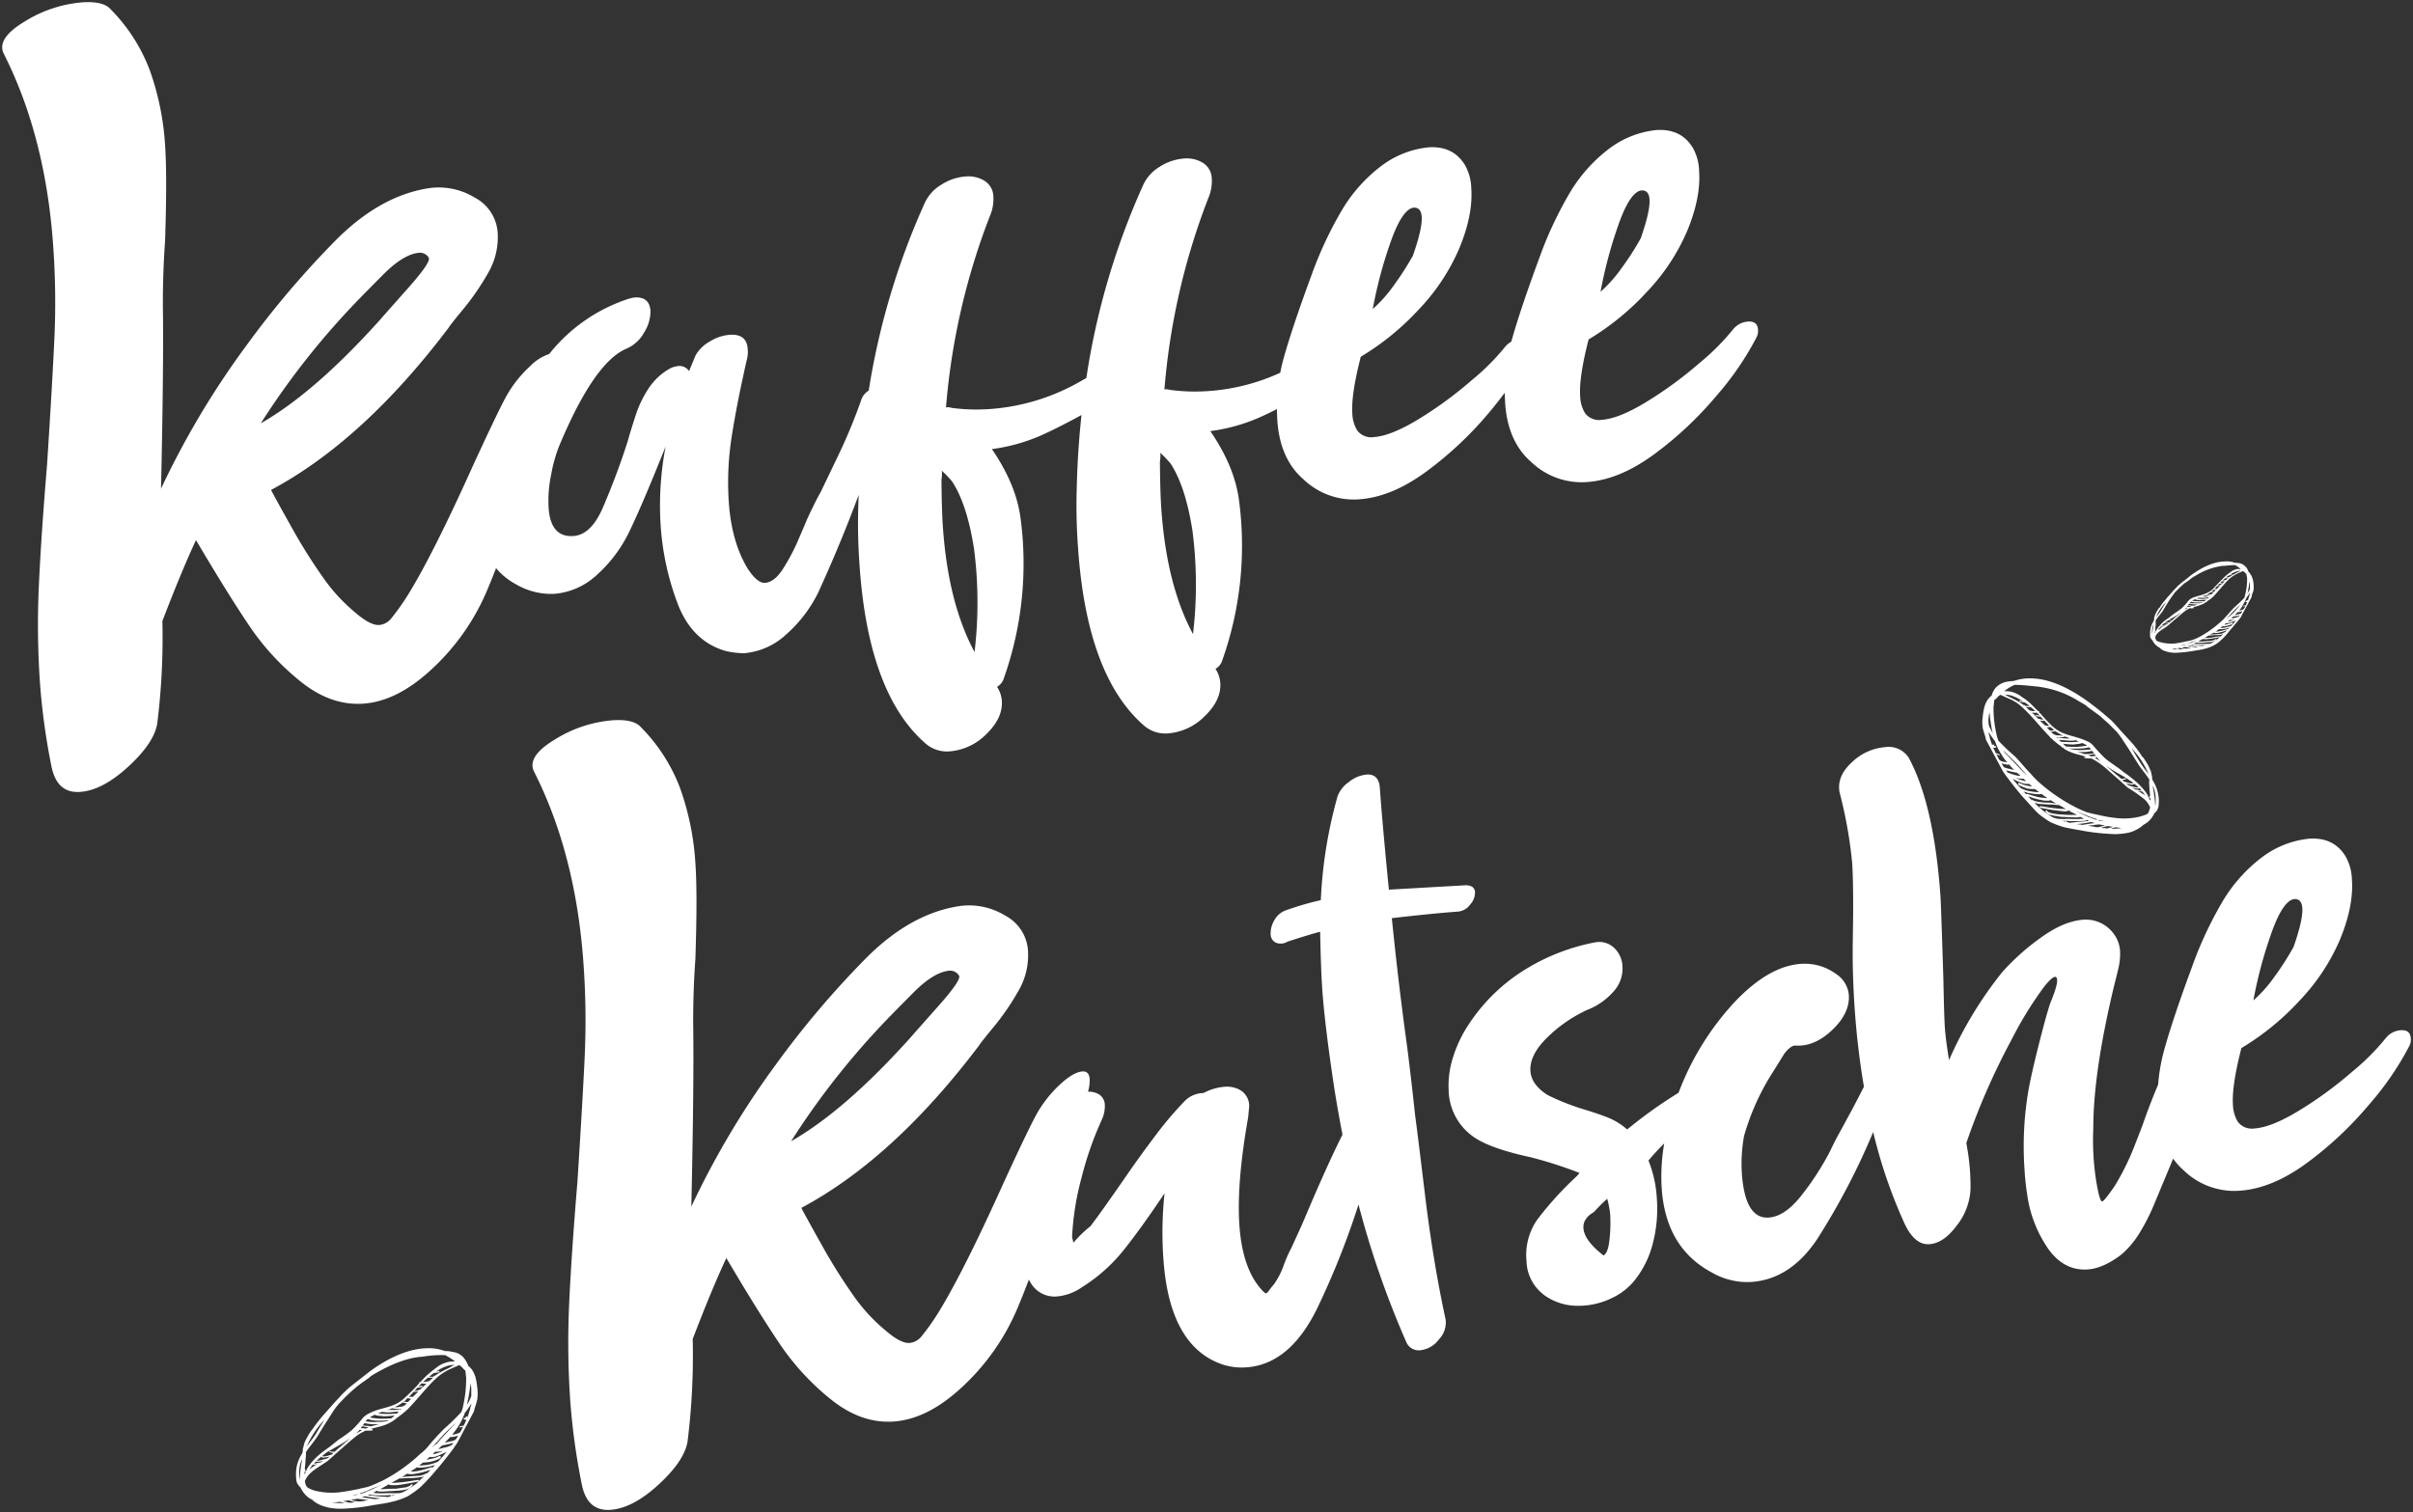 <svg xmlns="http://www.w3.org/2000/svg" width="561.01" height="351.657" viewBox="0 0 561.01 351.657"><rect x="0" y="0" width="561.01" height="351.657" fill="#333333" stroke="none"/><path id="Vereinigungsmenge_1" data-name="Vereinigungsmenge 1" d="M134.723,344.576a155.789,155.789,0,0,1-2.641-19.137,197.555,197.555,0,0,1-.271-22.573q.508-11.392,1.923-28.468,1.252-19.414,1.714-29.632a184.382,184.382,0,0,0-.3-21.129Q133.367,198.166,123.679,179q-1.811-3.53,4.823-7.52a29.872,29.872,0,0,1,13.383-4.464q4.93-.341,6.636,1.627a40.369,40.369,0,0,1,9.072,14.118,63.058,63.058,0,0,1,3.579,17.637q.493,7.02-.011,22.2-.533,7.351-.506,15.185.2,14.085-.435,42.332a197.54,197.54,0,0,1,19.609-32.973,213.954,213.954,0,0,1,21.328-25.124q10.37-10.256,21.741-11.841a16.078,16.078,0,0,1,10.33,2.281,9.91,9.91,0,0,1,5.262,8.119,16.459,16.459,0,0,1-2.333,9.564,57.67,57.67,0,0,1-5.561,8.094q-2.89,3.477-3.6,4.567-19.825,26.2-41.2,37.616.9,1.762,4.633,8.42a129.392,129.392,0,0,0,7.337,11.76,40.824,40.824,0,0,0,7.489,8.228q3.606,3.143,5.689,3a4,4,0,0,0,2.764-1.5,54.052,54.052,0,0,0,3.563-4.948q5.872-9.3,15.588-30.866,6.334-13.763,7.975-16.491a28.174,28.174,0,0,1,5.165-6.365q3.062-2.823,5.141-2.968c1.035-.072,1.6.5,1.683,1.708a9.034,9.034,0,0,1-.374,3,4.551,4.551,0,0,1,2.627.671,2.961,2.961,0,0,1,1.279,2.358,7.5,7.5,0,0,1-.652,3.384,77.5,77.5,0,0,0-4.725,13.449A64.9,64.9,0,0,0,248.74,287.2l.316,1.311a30.2,30.2,0,0,1,2.273-2.385c.7-.636,1.255-1.12,1.676-1.449q2.04-2.591,8.5-11.942,3.227-4.667,6.787-9.367a79.7,79.7,0,0,1,6.883-8.041,6.22,6.22,0,0,1,4.107-1.624,12.805,12.805,0,0,1,4.782-1.445,6.3,6.3,0,0,1,4.064.939,4.376,4.376,0,0,1,1.8,3.544l-.258,2.685q-2.711,15.31-2.027,25.052.636,9.071,4.308,13.928c.977,1.267,1.608,1.89,1.9,1.871.147-.011.389-.248.729-.719s.71-.94,1.124-1.415a18.157,18.157,0,0,0,2.247-4.383,30.365,30.365,0,0,1,1.822-4.127l2.505-5.514q5.684-13.514,9.334-20.739c-.935-4.8-1.776-9.677-2.479-14.685q-1.718-11.889-2.231-19.192-.306-4.421-.486-13.309c-1.6.418-4.138,1.179-7.612,2.314a3,3,0,0,1-2.764.194,2.246,2.246,0,0,1-1.134-1.925,5.868,5.868,0,0,1,.88-3.284,4.853,4.853,0,0,1,2.729-2.306,69.558,69.558,0,0,1,8.056-2.343,106.057,106.057,0,0,1,3.873-24.065,6.911,6.911,0,0,1,2.646-3.409,7.78,7.78,0,0,1,4.1-1.731c1.914-.136,2.953.908,3.108,3.118q.538,7.751,2.1,23.648l17.474-1c1.621-.116,2.475.427,2.556,1.6a4.207,4.207,0,0,1-1.13,2.861,3.9,3.9,0,0,1-2.776,1.638q-5.3.37-15.44,1.526,1.446,14.36,3.273,27.794.89,6.389,2.169,18.3.415,2.863,2.277,18.294t4.8,29.024A5.66,5.66,0,0,1,334.03,311a6.211,6.211,0,0,1-4.376,2.532,3.139,3.139,0,0,1-3.247-2,214.315,214.315,0,0,1-11.073-31.9,185.625,185.625,0,0,1-9.771,24.488Q299.228,316.8,289.283,317.5a14.678,14.678,0,0,1-5.145-.533q-12.722-3.987-14.155-24.58a85.5,85.5,0,0,1,.259-15.364q-5.634,8.4-9.619,13.349a38.584,38.584,0,0,1-9.515,8.45,12.01,12.01,0,0,1-5.845,2.188,6.408,6.408,0,0,1-5.247-1.966,7.28,7.28,0,0,1-1.313-1.962c-.77,2.032-1.534,3.97-2.292,5.776a52.968,52.968,0,0,1-14,19.915q-7.617,6.8-15.141,7.327T192.7,324.975a58.482,58.482,0,0,1-12.14-13.247q-5.1-7.6-12.2-19.649-3.406,7.292-7.818,18.829a161.645,161.645,0,0,1-1.2,23.849q-.736,4.494-6.736,10.006t-11.2,5.874q-.3.021-.6.021Q135.885,350.657,134.723,344.576Zm85.572-119.327q-3.644.253-8.508,5.164-4.881,4.915-5.118,5.189a181.568,181.568,0,0,0-23.255,29.312q12.543-7.151,27.789-24.142.963-1.111,6.407-7.241t4.853-7.126a2.39,2.39,0,0,0-2-1.161Q220.379,225.243,220.295,225.249ZM76.168,350.174a10.648,10.648,0,0,1-2.588-.833,6.087,6.087,0,0,1-1.57-1.11.342.342,0,0,0-.278-.091,6.034,6.034,0,0,1-2.125-2.221c-.091-.091-.185-.185-.185-.277a.092.092,0,0,0,.094-.093,1.571,1.571,0,0,1-.556-.555,2.1,2.1,0,0,1-.554-1.11,11.184,11.184,0,0,1-.093-1.758,8.343,8.343,0,0,1,1.109-4.07c.094-.185.278-.464.369-.648l.094-.464a2.056,2.056,0,0,1,.091-.739c.093-.371.184-.74.278-1.11a8.278,8.278,0,0,1,.647-1.3,11.288,11.288,0,0,1,1.109-1.758.09.09,0,0,1,.091-.093c.741-1.111,1.572-2.129,2.4-3.146,1.016-1.11,2.032-2.313,3.048-3.423.741-.74,1.388-1.572,2.126-2.22a18.71,18.71,0,0,1,2.032-1.759c1.017-.832,2.033-1.571,3.05-2.4,3.789-2.96,8.872-5.736,13.677-5.921a10.755,10.755,0,0,1,4.526.648,5.14,5.14,0,0,1,1.664.184,3.91,3.91,0,0,1,2.772,1.481,7.217,7.217,0,0,1,1.016,1.85.328.328,0,0,0,.185.093c1.386,1.294,1.663,3.146,1.847,4.811a9.83,9.83,0,0,1,0,2.868c-.091.462-.275.925-.369,1.387a5.3,5.3,0,0,0-.369,1.3L105.844,335l-.939,1.388c-1.386,1.849-2.772,3.608-4.066,5.088a48.5,48.5,0,0,1-3.6,3.885,24.139,24.139,0,0,1-2.957,2.128,17.5,17.5,0,0,1-3.327,1.2c-1.754.464-3.51.648-5.08.926a44.714,44.714,0,0,1-7.02.77A15.457,15.457,0,0,1,76.168,350.174Zm1.016-1.2c.369,0,.738.091,1.016.091H79.68l-1.11-.276c-.369,0-.738.091-1.107.091h-.647A.7.7,0,0,0,77.184,348.971Zm2.032-.37,1.479.37h.647a2.029,2.029,0,0,1,.74-.093.342.342,0,0,0-.278-.091c-.462-.094-.925-.278-1.294-.37A6.294,6.294,0,0,1,79.217,348.6Zm2.219-.371c-.093,0-.184.093-.278.093.185.094.463.094.647.185a4.668,4.668,0,0,0,1.2.184c.278,0,.647-.091,1.016-.091a4.679,4.679,0,0,1,1.2-.184l-1.2-.187c-.46-.091-1.016-.091-1.478-.185A4.567,4.567,0,0,1,81.435,348.231Zm2.126-.461h.553l2.4.37h.093a7.175,7.175,0,0,0,1.385-.185,24.335,24.335,0,0,1-3.51-.462H84.3C84.022,347.584,83.838,347.676,83.561,347.77Zm1.385-.556c1.294.184,2.588.278,3.789.371a4.772,4.772,0,0,1,.922.091,1.767,1.767,0,0,1,.741-.184v-.185a.174.174,0,0,1,.278,0,.09.09,0,0,0,.091.091c.184-.091.369-.091.556-.184H90.3a29.917,29.917,0,0,1-4.064,0,2.649,2.649,0,0,1-.832-.186C85.224,347.122,85.132,347.214,84.946,347.214Zm-3.53.086c-.024,0-.049.006-.074.006l-.369.091c.15-.024.294-.065.443-.1a3.739,3.739,0,0,0,1.313-.272h-.185C82.206,347.1,81.814,347.2,81.416,347.3Zm4.455-1.567a17.364,17.364,0,0,1-2.773,1.111.323.323,0,0,0,.185.093c.369-.093.831-.278,1.2-.371a.09.09,0,0,1,.093-.091c0-.094.091-.094.184-.094,1.2-.462,2.311-1.017,3.42-1.572C87.349,345.179,86.609,345.456,85.871,345.733Zm6.374,1.019a2.686,2.686,0,0,0,.832-.185c.185-.091.369-.185.556-.277a20.709,20.709,0,0,0,2.77-1.852c.556-.554,1.11-1.109,1.757-1.665a2.086,2.086,0,0,1-1.016.278,11.748,11.748,0,0,1-2.5.185c-.647,0-1.294.093-1.941.093h-.369a7.679,7.679,0,0,1-1.2.648,4.148,4.148,0,0,1-.646.37,13.6,13.6,0,0,0,1.94-.093c1.387-.093,2.773-.37,4.158-.555.185-.093.278,0,.278.185a.2.2,0,0,1-.185.184c-1.57.278-3.235.648-4.9.833H90.491a1.332,1.332,0,0,1-.647-.185,1.959,1.959,0,0,0-.462.278c-.463.278-1.016.555-1.479.833h.832a27.284,27.284,0,0,1,2.772-.094c.647-.091,1.2-.184,1.848-.277a2.471,2.471,0,0,0,1.109-.277c.185-.094.462-.185.554-.371.093-.093.185-.184.278-.093.184.093.184.185.091.278a2.483,2.483,0,0,1-.738.648,5.97,5.97,0,0,1-1.2.37,13.8,13.8,0,0,1-1.848.185c-.922.093-1.941.093-2.772.184h-1.2a1.3,1.3,0,0,1-.553-.184,3.817,3.817,0,0,1-.832.462c.185,0,.462.093.647.093,1.2.093,2.4,0,3.417,0A13.493,13.493,0,0,0,92.246,346.751Zm-8.131-14.339a9.7,9.7,0,0,0-1.847,1.111c-1.294,1.017-2.679,2.311-3.882,3.33L75.8,339.166c-1.2.924-2.866,1.756-4.067,2.868a5.748,5.748,0,0,0-1.385,1.943.559.559,0,0,1,.091.37,2.117,2.117,0,0,0,.556,1.11,7.717,7.717,0,0,0,1.754.74,16.628,16.628,0,0,0,5.546.37c1.569-.185,2.957-.462,4.435-.739.923-.278,1.94-.371,2.864-.742,1.016-.37,1.941-.832,2.957-1.294a38.549,38.549,0,0,0,8.686-6.2,9.833,9.833,0,0,0,1.756-1.665,53.5,53.5,0,0,1,3.789-4.163,51.328,51.328,0,0,0,3.973-3.886,8.784,8.784,0,0,0,.463-1.665,28.279,28.279,0,0,0,.647-6.382c-.094-.556-.094-1.111-.185-1.573a5.57,5.57,0,0,1-.74-.739c-.185-.185-.463-.371-.647-.556-.832.371-1.756.74-2.68,1.2a12.58,12.58,0,0,0-2.679,1.849c-2.4,2.22-4.343,4.9-6.653,7.215v-.091c0,.091,0,.185-.093.185a.091.091,0,0,0-.093.093,27.989,27.989,0,0,1-2.587,2.034c0,.091,0,.185-.093.185h-.185l-.278.278a10.474,10.474,0,0,1-2.032,1.017c-1.016.37-2.125.554-3.235.925h.278c.093,0,.185,0,.185.093s-.093.184-.185.278H84.577A.709.709,0,0,0,84.114,332.412Zm-15.061,9.714a9.084,9.084,0,0,0,.091,1.572,37.381,37.381,0,0,1,.556-4.625v-.185A7.25,7.25,0,0,0,69.053,342.126Zm23.839.925a10.3,10.3,0,0,1,1.664-.185c.831-.093,1.756-.093,2.588-.184a4.1,4.1,0,0,0,1.478-.555h.185c.278-.278.553-.556.831-.833a18.321,18.321,0,0,1-3.419.924,5.6,5.6,0,0,1-1.756.094c-.093,0-.185-.094-.278-.094C93.725,342.5,93.355,342.773,92.892,343.051Zm-22.638-.739.184-.185a9.329,9.329,0,0,1,.647-1.388,14.253,14.253,0,0,1,2.773-3.052c.647-.556,1.478-1.111,2.217-1.666s1.478-1.2,2.219-1.758a34.16,34.16,0,0,0,2.957-2.128,25.152,25.152,0,0,0,2.587-2.866,4.822,4.822,0,0,1,1.57-1.111c2.217-1.11,4.158-1.2,6.1-2.127a8.2,8.2,0,0,0,2.217-1.572c1.109-1.017,2.032-1.943,2.957-2.96.093-.094.185-.278.369-.37a.091.091,0,0,1-.091-.094c0-.093.091-.184.185-.093h.091c.462-.555.925-1.017,1.386-1.481a27.955,27.955,0,0,1,2.4-1.941,5.9,5.9,0,0,1,2.126-1.111,4.853,4.853,0,0,1,1.663-.278h.463a12.346,12.346,0,0,0-2.311-1.479h-.093a26.339,26.339,0,0,0-5.174.371c-3.326.184-7.021,1.665-10.441,3.607-.554.278-1.109.648-1.572.926l-.277.278c-1.016.739-2.125,1.48-3.141,2.313-.647.554-1.294,1.109-1.848,1.665-.74.648-1.386,1.387-2.033,2.035a18.125,18.125,0,0,0-1.94,2.682c-1.017,1.573-2.033,3.146-2.957,4.719-.925,1.48-2.035,2.682-2.866,3.978a8.558,8.558,0,0,1-.091,1.572,18.229,18.229,0,0,1-.185,2.221c.091.184.091.37.185.554a.337.337,0,0,1-.094.278.09.09,0,0,1-.091-.093A1.177,1.177,0,0,0,70.254,342.311Zm25.042-.833-.278.277a11.128,11.128,0,0,0,1.756-.185,22.289,22.289,0,0,0,2.956-.832c.094,0,.278,0,.278.093l.647-.648a12.365,12.365,0,0,1-1.756.464,12.647,12.647,0,0,1-1.848.184,1.571,1.571,0,0,1-.647-.093A7.681,7.681,0,0,1,95.3,341.478Zm-23.748-.462-.094.184A12.737,12.737,0,0,1,73.3,340c-.278.091-.556.091-.74.184h-.185a.091.091,0,0,1-.093-.093V340C72.01,340.368,71.826,340.647,71.548,341.016Zm30.4-2.776c.093.094,0,.278-.093.37a8.159,8.159,0,0,1-2.217.833,10.19,10.19,0,0,1-1.756.184,6.564,6.564,0,0,0-.923.742h.091c.556-.094,1.2-.094,1.757-.185a11.025,11.025,0,0,0,2.494-.74,24.2,24.2,0,0,0,2.033-2.313,15.677,15.677,0,0,1-2.587,1.11,2.275,2.275,0,0,1-1.11.094h-.278a4.751,4.751,0,0,1-.738.648,4.064,4.064,0,0,0,.923-.187,6.4,6.4,0,0,0,2.033-.648.319.319,0,0,1,.141-.038A.329.329,0,0,1,101.948,338.24ZM72.38,340a.318.318,0,0,1,.184-.093,12.382,12.382,0,0,1,1.385-.278,5.13,5.13,0,0,0,.74-.37,5.365,5.365,0,0,1-1.294.185h-.553A2.516,2.516,0,0,1,72.38,340Zm.739-.741a1.18,1.18,0,0,0,.554-.091,15.619,15.619,0,0,0,1.756-.462h.093c.185-.094.369-.278.647-.464a4.56,4.56,0,0,1-1.109.185,1.01,1.01,0,0,1-.74,0c-.093,0-.093-.091-.093-.185A11.347,11.347,0,0,0,73.119,339.257Zm1.109-1.017.117-.089-.024,0Zm1.109-.093c.463-.091.923-.277,1.294-.37l.37-.37a2.729,2.729,0,0,1-.832-.185c-.093,0-.185-.093-.093-.093,0-.091,0-.185.093-.091.278,0,.554.091.832.091h.277c.277-.277.554-.462.832-.739.923-.742,1.94-1.666,2.956-2.5L79.4,335c-1.385.833-2.772,1.574-4.158,2.407a8.633,8.633,0,0,1-.9.743A1.887,1.887,0,0,0,75.336,338.147Zm24.765-.461a3.307,3.307,0,0,0,.922-.185c.556-.187,1.11-.371,1.572-.556a11.189,11.189,0,0,1-1.847.185h-.094Zm3.6-1.019a.09.09,0,0,1,.091-.093h-.091Zm-1.388-1.019c-.277.278-.647.556-.922.833a5.538,5.538,0,0,0,1.2-.277,6.015,6.015,0,0,0,1.941-.648c.093-.185.277-.278.369-.462h-.093A23.994,23.994,0,0,1,102.318,335.649Zm1.017-3.237c-1.294,1.3-2.4,2.683-3.7,3.979l.185-.185c.3-.243.582-.493.873-.739a.177.177,0,0,0-.042.091l.166-.176c.008,0,.011-.009.019-.009h.093c.936-.881,1.861-1.767,2.7-2.689a30.685,30.685,0,0,1-2.715,2.6l4.267-4.535c.094-.093.186-.278.278-.37C104.721,331.117,104.074,331.764,103.335,332.412Zm-32.527,3.515c.647-.926,1.479-1.943,2.126-2.96.647-1.11,1.294-2.129,1.941-3.237A20.574,20.574,0,0,0,70.808,335.927ZM102.872,335c.647-.091,1.2-.277,1.849-.37.184-.091.46-.184.647-.277a3.845,3.845,0,0,0,.646-1.019,1.312,1.312,0,0,1-.554.187,3.966,3.966,0,0,1-1.016.184h-.278A16.6,16.6,0,0,1,102.872,335Zm4.714-6.938a17.527,17.527,0,0,1-1.572,3.238c-.462.648-.923,1.3-1.385,1.85a3.31,3.31,0,0,0,1.016-.185,3.25,3.25,0,0,0,.831-.37c.094-.185.278-.464.37-.648a2.3,2.3,0,0,1,.37-.648c-.37.093-.647.184-.741.184s-.091,0-.091-.091c-.093-.093,0-.093,0-.184a5.307,5.307,0,0,0,.924-.187l.278-.555c.093-.278.278-.554.369-.832a.413.413,0,0,1-.463,0c-.184,0-.184-.094-.184-.185,0-.184.093-.184.278-.184h.184v-.094c0-.184.094-.276.185-.276s.184.091.184.276a12.6,12.6,0,0,0,.556-1.756c.091-.093.091-.278.185-.371a.09.09,0,0,1-.094-.091.283.283,0,0,1,.094-.185,6.311,6.311,0,0,0,.184-.648v-.185A17.4,17.4,0,0,1,107.586,328.064Zm-25.318,4.9a10.965,10.965,0,0,1,1.385-.833h-.091a.846.846,0,0,0-.463-.091C82.82,332.319,82.544,332.689,82.267,332.967Zm1.107-1.3h.37a1.366,1.366,0,0,1,.647.093c.277-.093.554-.184.832-.278-.556-.091-1.016-.184-1.572-.276C83.561,331.395,83.467,331.486,83.375,331.672Zm.463-.648c.554.093,1.2.093,1.756.187a.682.682,0,0,0,.462-.094,12.454,12.454,0,0,0,1.756-.462,4.476,4.476,0,0,1-1.109.093,11.424,11.424,0,0,1-2.494-.278C84.114,330.654,83.93,330.838,83.838,331.024Zm.74-1.109c0,.091-.093.091-.093.184.369,0,.74.091,1.016.091a10.952,10.952,0,0,0,1.756,0,9.026,9.026,0,0,0,2.217-.184h.093c.091-.091.185-.091.278-.185a27.334,27.334,0,0,1-2.772.094,7.218,7.218,0,0,1-2.033-.372h-.093C84.854,329.637,84.761,329.821,84.577,329.915Zm.923-.742a17.293,17.293,0,0,0,2.31.278,25.027,25.027,0,0,0,2.68-.093,5.182,5.182,0,0,0,.738-.648,24.266,24.266,0,0,1-2.588.187c-.46-.094-1.016-.094-1.478-.187a1.293,1.293,0,0,1-.554-.185c-.093,0-.093.094-.184.094-.185.091-.278.184-.37.184-.093.094-.093.094-.184.094a.09.09,0,0,0-.093.091h-.094C85.685,329.082,85.593,329.082,85.5,329.174Zm1.848-.923c.646,0,1.2.091,1.848.091a23.6,23.6,0,0,0,2.587-.091c.186-.187.278-.372.462-.464-.369,0-.831.091-1.2.091a8.038,8.038,0,0,1-2.588,0h-.185A6.384,6.384,0,0,0,87.349,328.25Zm2.864-1.02c-.184.094-.462.094-.647.187H91.6c.372,0,.741-.093,1.11-.093,0-.094.093-.094.093-.185a.842.842,0,0,1-.462.091,10.257,10.257,0,0,1-1.572-.184h-.091C90.491,327.046,90.4,327.139,90.213,327.23Zm1.57-.739-.554.278h.647c.278,0,.463-.093.74-.093a2.06,2.06,0,0,0,.924-.278c.094-.091.185-.185.278-.277l.277-.278a3.317,3.317,0,0,1-1.016-.184A5.076,5.076,0,0,1,91.784,326.491Zm16.264-.278a6.784,6.784,0,0,0,.647-1.109c.091-.278.277-.648.369-.926v-1.85c-.093-.37-.093-.74-.184-1.11A37.621,37.621,0,0,1,108.047,326.213Zm-13.954-1.48v.093a.089.089,0,0,0-.091.091c-.093,0-.093.094-.185.187l-.278.277a.318.318,0,0,0-.184.093,3.5,3.5,0,0,0,1.016.091,5.633,5.633,0,0,1,.74-.739,2.2,2.2,0,0,1-.832-.185C94.186,324.734,94.186,324.734,94.094,324.734Zm3.6-2.868c.094.093,0,.093,0,.184a.818.818,0,0,1-.462.094,1.384,1.384,0,0,1-.647.091c-.646.648-1.293,1.388-2.032,2.129h1.016a.091.091,0,0,1,.093-.093c0-.093,0-.185.091-.185l.094-.093c.369-.277.647-.648,1.016-.925-.093,0-.185.093-.278.093a2.459,2.459,0,0,0-.646.091c-.093,0-.093,0-.186-.091,0-.093.094-.093.186-.185a1.363,1.363,0,0,0,.646-.093c.093,0,.185,0,.278-.185.093,0,.184,0,.184.094.463-.464.925-.833,1.388-1.3.091-.094.184-.185.275-.185h-.275a3.456,3.456,0,0,1-.925-.093c-.185.278-.463.462-.647.74h.184c.185-.093.37-.093.463-.185C97.606,321.773,97.7,321.773,97.7,321.866Zm.556-1.3c-.093.093-.278.184-.37.37.278,0,.462-.091.74-.091a2.87,2.87,0,0,0,.738-.185c.278-.278.556-.462.832-.74h-1.2A4.564,4.564,0,0,0,98.253,320.571Zm1.016-.925a2.262,2.262,0,0,0,1.107,0h.094c-.094,0-.094-.093-.094-.187h.278a10.047,10.047,0,0,1,1.663-1.017c.463-.276,1.11-.554,1.664-.832a7.709,7.709,0,0,1,1.2-.648h-.369a5.371,5.371,0,0,0-1.754.371,9.092,9.092,0,0,0-1.663.833c-.186.091-.372.276-.556.37l.369-.094h.186a.09.09,0,0,1,.091-.091.284.284,0,0,1,.184.091v.185a.947.947,0,0,1-.369.093l-.831.094h-.094Q99.823,319.228,99.269,319.646Zm259.351-18.863a10.162,10.162,0,0,1-4.224-8.042,14.307,14.307,0,0,1,2.543-9.629,78.05,78.05,0,0,1,9.185-10.093l.613-.711a98.191,98.191,0,0,0-11.36-3.652q-8.576-1.85-12.513-4.24a13.516,13.516,0,0,1-6.553-11.106,21.479,21.479,0,0,1,1.1-8.193,29.829,29.829,0,0,1,3.79-7.715,41.993,41.993,0,0,1,12.585-12.222,48.064,48.064,0,0,1,16.54-6.5,5.042,5.042,0,0,1,4.418,1.252,6.239,6.239,0,0,1,1.966,4.309,7.911,7.911,0,0,1-2.243,6.048,15.492,15.492,0,0,1-5.933,4.089,32.672,32.672,0,0,0-9.321,6.435q-4.163,4.069-3.9,7.832c.148,2.069,1.455,3.905,3.937,5.508a54.69,54.69,0,0,0,8,3.221q3.623,1.082,6.026,2.024a15.571,15.571,0,0,1,4.527,2.8,106.548,106.548,0,0,1,11.954-8.543c.055-.14.1-.278.156-.419a64.11,64.11,0,0,1,12.78-20.58q7.956-8.439,15.476-8.977a12.368,12.368,0,0,1,8.16,2.32,6.523,6.523,0,0,1,3.008,4.9q.293,4.208-3.872,8.166t-8.637,3.605c-.736.055-1.582.709-2.527,1.956l-2.6,4.193a55.411,55.411,0,0,0-6.731,14.925,35.543,35.543,0,0,0-.5,8.7q.744,10.626,6.269,10.237,3.762-.267,7.633-5.208a64.805,64.805,0,0,0,6.613-10.242c.644-1.384,1.327-2.724,2.049-4.039s1.414-2.574,2.07-3.814q1.107-1.953,3.745-7.126c-.967-5.709-1.7-11.688-2.14-18q-.582-8.4-.45-15.979l.074-5.345q.063-8.671-.232-12.878a104.521,104.521,0,0,0-2.914-16.254q-.7-3.72,2.844-6.984a12.635,12.635,0,0,1,7.751-3.538,5.536,5.536,0,0,1,5.5,2.5q5.872,10.927,7.359,32.176.137,1.989.679,19.3.175,8.881.348,11.313c.126,1.773.444,4.279.965,7.5a91.131,91.131,0,0,1,12.345-20.433,53.414,53.414,0,0,1,8.887-7.962q5.389-3.934,10.026-4.262a8.028,8.028,0,0,1,6.882,3.077,7.51,7.51,0,0,1,1.62,4.112,14.762,14.762,0,0,1-.464,4.478c-.4,1.666-.722,2.941-.953,3.851q-4.818,20.126-4.8,33.026a61.052,61.052,0,0,0,.6,11.749q.818,5.275,1.48,5.229.44-.034,2.86-3.532a57.48,57.48,0,0,0,4.574-9.221q1.983-5.025,2.347-6.168c1.114-3.094,2.186-5.841,3.214-8.266a43.251,43.251,0,0,1,1.488-8.34q2.042-7.264,6.343-18.9a89.2,89.2,0,0,1,7.048-15.17,35.906,35.906,0,0,1,9.58-10.682,21.888,21.888,0,0,1,10.6-4.077q5.743-.406,8.5,4.077a11.5,11.5,0,0,1,1.493,5.458q.432,6.195-2.8,13.981a47.775,47.775,0,0,1-9.344,14.111,60.7,60.7,0,0,1-13.552,11.064q-2.272,8.833-1.965,13.256a8.067,8.067,0,0,0,1.163,3.926,4.091,4.091,0,0,0,3.884,1.507q3.977-.278,10.368-4.174a90.971,90.971,0,0,0,12.258-8.972,54.506,54.506,0,0,0,7.889-7.893,4.878,4.878,0,0,1,3.431-1.8c1.47-.105,2.254.509,2.348,1.835a3.154,3.154,0,0,1-.318,1.8,69.251,69.251,0,0,1-9.376,13.665A83.258,83.258,0,0,1,535.8,269.992q-8.034,5.9-15.543,6.427a16.881,16.881,0,0,1-12.987-4.653,16.012,16.012,0,0,1-2.54-2.81c-.6,1.477-1.194,2.913-1.771,4.272-.51,1.225-1.333,3.2-2.476,5.955a47.8,47.8,0,0,1-3.608,7.146,21.186,21.186,0,0,1-4.208,4.966q-4.222,3.189-7.761,3.435-5.522.383-9.218-4.8a29.189,29.189,0,0,1-4.865-12.448,59.14,59.14,0,0,1-.638-5.959,77.516,77.516,0,0,1,.769-17.62q.62-3.831,2.444-11.068t2.745-9.978q1.714-4.128,1.619-5.452-.139-2-3,1.544a86.3,86.3,0,0,0-7.582,12.316,160.356,160.356,0,0,0-10.535,24.089,52.235,52.235,0,0,1,.977,10.824,14.788,14.788,0,0,1-3.193,8.341q-3.044,4.109-6.362,4.34t-5.644-4.5A115.82,115.82,0,0,1,435,262.776l-.091.2a161.619,161.619,0,0,1-12.934,24.7q-6.243,9.332-15.3,9.967a16.472,16.472,0,0,1-9.265-2.242q-10.612-5.7-11.574-19.428a44.312,44.312,0,0,1,.581-10.556q-2.1,2.092-3.666,3.986a27.953,27.953,0,0,1,1.942,8.758,32.129,32.129,0,0,1-.932,10.519,22.539,22.539,0,0,1-4.18,8.525,14.8,14.8,0,0,1-5.264,4.146,17.733,17.733,0,0,1-6.535,1.789q-.637.045-1.252.045A13.32,13.32,0,0,1,358.621,300.783Zm11.423-19.366c-1.712,1-2.512,2.253-2.41,3.725q.2,2.88,4.667,6.346,1.071-.52,1.4-3.768a34.684,34.684,0,0,0,.159-5.684,20.268,20.268,0,0,0-.7-3.726A40.553,40.553,0,0,0,370.044,281.417ZM532.849,208.6q-2.634.412-5.321,8.047a102.921,102.921,0,0,0-4.139,15.519,31.239,31.239,0,0,0,4.943-5.569,65.421,65.421,0,0,0,4.4-6.867q2.224-6.382,2.035-9.045-.148-2.091-1.741-2.092Q532.942,208.594,532.849,208.6Zm-48.534-15.787c-1.478-.277-3.235-.555-4.9-.925a21.715,21.715,0,0,1-3.233-1.2,22.51,22.51,0,0,1-2.866-2.037c-1.2-1.2-2.31-2.5-3.511-3.792-1.294-1.481-2.588-3.146-3.973-5l-.663-.945-3.957-7.38a7.711,7.711,0,0,0-.369-1.389c-.093-.37-.278-.832-.369-1.293a9.215,9.215,0,0,1,0-2.776c.184-1.574.46-3.424,1.847-4.625,0-.094.093-.094.185-.094a4.977,4.977,0,0,1,.925-1.849,4.73,4.73,0,0,1,2.77-1.481c.463-.091,1.016-.091,1.572-.184a11.444,11.444,0,0,1,4.343-.555c4.713.185,9.609,2.96,13.307,5.735,1.016.74,2.032,1.572,2.957,2.313l1.94,1.665c.74.74,1.387,1.48,2.033,2.221q1.524,1.665,3.048,3.33a25.645,25.645,0,0,1,2.217,3.053c.093,0,.093,0,.186.093.369.554.738,1.11,1.107,1.758.185.37.37.833.556,1.2a4.918,4.918,0,0,1,.277,1.11,1.571,1.571,0,0,1,.093.648l.091.461c.093.187.278.464.37.648a9.092,9.092,0,0,1,1.109,3.979,10.043,10.043,0,0,1-.093,1.665,3.128,3.128,0,0,1-.553,1.11l-.556.555v.093c.093.094,0,.185-.091.185a5.228,5.228,0,0,1-2.126,2.127c-.093.094-.184.094-.278.185a5.964,5.964,0,0,1-1.478,1.017,7.228,7.228,0,0,1-2.5.833,14.833,14.833,0,0,1-2.645.216A51.487,51.487,0,0,1,484.316,192.813Zm6.006-.646a3.539,3.539,0,0,0,1.387,0,3.455,3.455,0,0,0,1.016-.093h-.185c-.37-.093-.74-.093-1.109-.185Zm-2.033-.278a.339.339,0,0,1-.278.093,1.8,1.8,0,0,0,.741.093c.184,0,.369.093.553.093h.094l1.385-.371c-.462-.091-.832-.091-1.2-.185C489.121,191.7,488.752,191.8,488.289,191.889Zm-2.216-.462-1.11.093a4.714,4.714,0,0,0,1.2.185,3.356,3.356,0,0,0,1.016.184,4.842,4.842,0,0,0,1.109-.278,2.336,2.336,0,0,0,.647-.184h-.278c-.369-.091-.738-.091-1.016-.185A8.192,8.192,0,0,0,486.073,191.426Zm-3.789-.278c.46.093.923.093,1.293.187h.093l2.4-.372h.46a6.343,6.343,0,0,0-.738-.276h-.185A22.165,22.165,0,0,1,482.284,191.148Zm-2.4-.646c.094,0,.094.091.094.185a2.848,2.848,0,0,1,.738.184,3.564,3.564,0,0,1,.832-.093c1.109-.185,2.4-.185,3.7-.37-.186,0-.278-.094-.462-.185a2.739,2.739,0,0,1-.832.185,27.3,27.3,0,0,1-3.882,0h-1.109a6.3,6.3,0,0,1,.647.184l.093-.091c0-.046.046-.07.092-.07S479.88,190.456,479.88,190.5Zm9.241.091-.369-.091c-.022,0-.044-.005-.065-.005C488.832,190.53,488.974,190.569,489.121,190.593Zm-1.757-.278a7.51,7.51,0,0,0,1.323.182c-.4-.1-.8-.2-1.137-.273C487.458,190.224,487.364,190.224,487.364,190.315Zm-1.754-.648c0,.094,0,.094.091.094.372.093.741.278,1.11.37a.344.344,0,0,0,.278-.091,24.815,24.815,0,0,1-2.773-1.017c-.74-.278-1.478-.648-2.217-.926,1.109.554,2.217,1.11,3.327,1.571v-.091C485.517,189.576,485.517,189.576,485.61,189.668Zm-2.31.278a2.05,2.05,0,0,0,.738-.091,9.532,9.532,0,0,1-.924-.371,3.975,3.975,0,0,1-.462.093,5.279,5.279,0,0,1-1.2,0c-.831,0-1.756-.093-2.68-.093-.554-.091-1.2-.185-1.754-.277-.369-.093-.832-.184-1.2-.278a2.466,2.466,0,0,1-.738-.648c-.094-.091,0-.184.093-.278s.185,0,.277.094a.849.849,0,0,0,.556.37,3.952,3.952,0,0,0,1.107.278,10.347,10.347,0,0,0,1.756.184,24.7,24.7,0,0,0,2.68.094h.831c-.462-.278-.924-.464-1.478-.742-.093-.091-.276-.184-.37-.278a6.2,6.2,0,0,0-.647.187,6.087,6.087,0,0,1-1.294-.093,38.981,38.981,0,0,1-4.711-.74c-.185,0-.185-.093-.185-.185,0-.185.093-.185.185-.185,1.385.185,2.679.464,4.064.556a13.8,13.8,0,0,0,1.941.091,2.714,2.714,0,0,1-.738-.37,10.359,10.359,0,0,0-1.017-.555h-.46a11.768,11.768,0,0,0-1.85-.093c-.738-.093-1.663-.093-2.5-.184-.277-.094-.553-.185-.831-.278a13.828,13.828,0,0,0,1.663,1.574,18.334,18.334,0,0,0,2.588,1.849,1.323,1.323,0,0,0,.553.185,2.736,2.736,0,0,0,.925.184,12.114,12.114,0,0,0,1.848,0C481.081,189.946,482.191,190.04,483.3,189.946Zm-19.406-28.308a2.452,2.452,0,0,1-.738.648c-.093.555-.093,1.017-.185,1.572a26.524,26.524,0,0,0,.647,6.2,11.123,11.123,0,0,0,.462,1.665,47.86,47.86,0,0,0,3.882,3.7c1.294,1.3,2.4,2.775,3.7,4.07.463.555,1.016,1.111,1.572,1.665a41.505,41.505,0,0,0,8.5,5.922,27.432,27.432,0,0,0,2.866,1.3c.923.276,1.848.461,2.77.648a30.5,30.5,0,0,0,4.345.739,15.588,15.588,0,0,0,5.358-.37,9.873,9.873,0,0,0,1.757-.648,5.735,5.735,0,0,0,.462-1.111c0-.091.091-.277.091-.37a5.5,5.5,0,0,0-1.294-1.85,34.244,34.244,0,0,0-3.973-2.775l-2.587-2.313c-1.109-.926-2.4-2.22-3.7-3.146a13.591,13.591,0,0,0-1.754-1.11c-.187-.093-.278-.185-.463-.185a7.072,7.072,0,0,1-1.386-.091.2.2,0,0,1-.185-.185c0-.093.094-.093.185-.093h.278c-1.016-.37-2.126-.555-3.142-.926a9.225,9.225,0,0,1-1.941-.925c-.091-.093-.185-.184-.276-.278h-.185c-.093,0-.093-.093-.093-.184a18.321,18.321,0,0,1-2.494-2.035h-.094c-.091-.094-.184-.094-.091-.185-2.219-2.221-4.158-4.812-6.468-6.938a10.617,10.617,0,0,0-2.68-1.852l-2.5-1.109A4.063,4.063,0,0,0,463.894,161.638Zm36.13,20.908a34.229,34.229,0,0,1,.554,4.44,7.942,7.942,0,0,0,.093-1.48,7.5,7.5,0,0,0-.647-3.237Zm-28.09,2.96a3.927,3.927,0,0,0,1.479.462,11.308,11.308,0,0,0,2.494.185,10.16,10.16,0,0,0,1.663.184,5.886,5.886,0,0,1-1.294-.739.338.338,0,0,0-.275.091,5.742,5.742,0,0,1-1.757-.091,16.517,16.517,0,0,1-3.235-.926c.278.278.463.556.74.833a.2.2,0,0,1,.127-.07C471.911,185.436,471.934,185.46,471.934,185.506Zm-4.251-26.643a9.7,9.7,0,0,0-2.217,1.388h.463a4.821,4.821,0,0,1,1.663.277,6.38,6.38,0,0,1,2.032,1.11,11.9,11.9,0,0,1,2.31,1.85l1.385,1.388h.094c.091,0,.184,0,.184.093s0,.093-.093.093a.726.726,0,0,0,.37.37,40.314,40.314,0,0,0,2.773,2.96,10.234,10.234,0,0,0,2.216,1.481c1.848.832,3.789,1.017,5.915,2.035a3.686,3.686,0,0,1,1.478,1.11,35.692,35.692,0,0,0,2.587,2.776c.832.739,1.85,1.387,2.866,2.126.738.464,1.385,1.111,2.125,1.574.74.555,1.478,1.111,2.217,1.759a15.4,15.4,0,0,1,2.588,2.866,9.513,9.513,0,0,1,.647,1.388c.091,0,.091.093.185.184v-.554h-.185c-.093,0-.093-.093-.093-.185.093-.185.093-.37.184-.555a18.311,18.311,0,0,1-.184-2.127,7.894,7.894,0,0,1,0-1.481c-.832-1.3-1.941-2.5-2.773-3.886-1.016-1.572-1.941-3.145-2.957-4.625a26.056,26.056,0,0,0-1.847-2.589l-1.941-1.943c-.647-.555-1.293-1.11-1.848-1.665l-3.048-2.221-.278-.277c-.463-.278-1.016-.648-1.57-.926a23.12,23.12,0,0,0-10.072-3.514c-1.11-.094-3.142-.37-4.992-.37Zm6.1,26.088c.554.093,1.109.093,1.663.185l-.277-.278a4.1,4.1,0,0,1-1.017-.74,1.773,1.773,0,0,1-.647.094,10.208,10.208,0,0,1-1.756-.187,5.459,5.459,0,0,1-1.756-.461,4.065,4.065,0,0,0,.556.648h.091c0-.094.093-.094.185-.094A19.037,19.037,0,0,0,473.782,184.951Zm24.579-.37-.184-.185a6.77,6.77,0,0,0-.688-.867.054.054,0,0,1-.053.036c-.091.091-.091,0-.184,0h-.091a5.238,5.238,0,0,0-.647-.094A12.241,12.241,0,0,1,498.361,184.581Zm-29.015-1.759a7.285,7.285,0,0,0,2.4.742,12.768,12.768,0,0,0,1.756.184h.093a6.384,6.384,0,0,1-.925-.74,10.713,10.713,0,0,1-1.754-.091,11.836,11.836,0,0,1-2.032-.833.369.369,0,0,1-.187-.371c.093-.091.278-.185.37-.091a6.477,6.477,0,0,0,2.032.648c.278.091.554.091.832.184l-.647-.648h-.278a4.473,4.473,0,0,1-1.107-.093,14.692,14.692,0,0,1-2.5-1.109A23.692,23.692,0,0,0,469.346,182.822Zm26.612.278c.093,0,.925.185,1.294.277h.184a2.409,2.409,0,0,1-.46-.555,1.162,1.162,0,0,1-.556.094,6.476,6.476,0,0,1-1.294-.278C495.4,182.822,495.682,182.916,495.958,183.1Zm-1.57-.926h.091a13.124,13.124,0,0,0,1.665.464h.553a9.57,9.57,0,0,0-1.041-.874c.01-.015.025-.025.025-.052h-.093l.067.052c-.028.039-.067.066-.067.135a1.3,1.3,0,0,1-.832,0,4.75,4.75,0,0,1-1.016-.187C493.926,181.9,494.2,181.991,494.388,182.175Zm1.2-.462a.089.089,0,0,0-.091-.091h-.015C495.517,181.653,495.557,181.682,495.589,181.712Zm-1.756-1.109c.093.091,0,.091-.093.091a2.2,2.2,0,0,1-.831.184c.184.187.277.278.369.372.369.091.831.276,1.294.37a1.566,1.566,0,0,0,.91,0,4,4,0,0,0-.91-.649c-1.2-.926-2.68-1.574-3.974-2.407-.553-.37-1.109-.739-1.57-1.109.924.833,1.941,1.756,2.864,2.5a5.272,5.272,0,0,1,.74.648.175.175,0,0,0,.278,0c.277,0,.553-.094.831-.094C493.833,180.51,493.833,180.51,493.833,180.6Zm-24.21.37a3.275,3.275,0,0,0,.925.184,2.509,2.509,0,0,0-.556-.462.089.089,0,0,0-.091-.091,6.586,6.586,0,0,1-1.849-.185A10.807,10.807,0,0,0,469.624,180.973Zm-2.588-.833-.091-.093C466.945,180.14,466.945,180.14,467.036,180.14Zm2.935-1.043c.255.225.5.451.761.673l.185.185c-1.2-1.3-2.31-2.683-3.6-3.886l-2.032-2.036c.091.185.184.278.275.464l4.206,4.385c-.019-.013-.022-.025-.047-.038-.772-.681-1.52-1.363-2.212-2.065.765.79,1.6,1.547,2.448,2.3l-.189-.2A.935.935,0,0,1,469.971,179.1Zm-3.767.025a10.922,10.922,0,0,0,1.848.648,5.488,5.488,0,0,0,1.2.185,6.059,6.059,0,0,0-.832-.742,23.719,23.719,0,0,1-2.494-.554C466.02,178.845,466.112,178.939,466.2,179.123Zm30.679-2.591a24.156,24.156,0,0,0,2.125,2.96,20,20,0,0,0-3.973-6.012C495.682,174.5,496.236,175.515,496.883,176.532Zm-31.51,1.387c.278.094.462.187.74.278.554.094,1.107.278,1.663.37a16.488,16.488,0,0,1-1.2-1.294c-.094,0-.186.093-.278.093-.278-.093-.647-.093-.925-.185s-.463-.093-.554-.184C465,177.273,465.188,177.643,465.373,177.919Zm-1.385-2.311a5.025,5.025,0,0,0,.369.646,1.831,1.831,0,0,0,.74.371c.369.093.738.093,1.107.185a8.85,8.85,0,0,1-1.385-1.85,11.67,11.67,0,0,1-1.478-3.053,22.38,22.38,0,0,1-1.479-2.128v.185c0,.184.093.462.093.648h.093a.127.127,0,0,1,0,.184c0,.187.093.278.093.464.184.556.369,1.11.554,1.665v-.091a.2.2,0,0,1,.184-.185c.185,0,.278.091.185.185a.323.323,0,0,0,.093.184h.185c.093-.093.184,0,.184.093,0,.184,0,.277-.184.277-.185.094-.37,0-.463,0,.093.278.278.464.369.742.094.184.186.37.278.554a2.8,2.8,0,0,1,.832.278c.093,0,.093,0,.093.093a.091.091,0,0,1-.093.093c-.093,0-.369-.093-.74-.185A5.4,5.4,0,0,1,463.988,175.608Zm22.545.185a5.06,5.06,0,0,1,1.294.832c-.276-.371-.554-.648-.832-1.017C486.9,175.7,486.717,175.7,486.533,175.793Zm-1.57-.648a6.033,6.033,0,0,1,.738.277c.278,0,.463-.093.647-.093h.463a1.942,1.942,0,0,1-.369-.462C485.979,174.96,485.517,175.053,484.963,175.145Zm-.831-.278h.462a12.568,12.568,0,0,0,1.754-.185c-.184-.184-.275-.37-.462-.554a9.331,9.331,0,0,1-2.31.277h-1.109A11.184,11.184,0,0,1,484.132,174.867Zm-3.327-1.2a9.088,9.088,0,0,0,2.217.277,10.135,10.135,0,0,0,1.663-.091,4.123,4.123,0,0,0,1.016-.093c-.091,0-.091-.093-.184-.093-.091-.093-.185-.278-.369-.371a6.968,6.968,0,0,1-1.941.278,25.832,25.832,0,0,1-2.68,0C480.621,173.572,480.712,173.665,480.8,173.665Zm-1.016-.555h.091a23.3,23.3,0,0,0,2.588.093c.74-.093,1.57-.185,2.217-.278-.091-.091-.091-.185-.184-.185h-.093a.09.09,0,0,0-.093-.091.091.091,0,0,1-.093-.093c-.185,0-.277-.093-.462-.185a.287.287,0,0,1-.185-.093,1.31,1.31,0,0,1-.554.185c-.462.093-.923.093-1.385.185a22.581,22.581,0,0,1-2.5-.185Zm-1.2-1.11a22.768,22.768,0,0,0,2.5.091c.647,0,1.2-.091,1.757-.091-.278-.093-.554-.278-.832-.371-.093,0-.093.093-.185.093a11.358,11.358,0,0,1-2.494-.093,5.335,5.335,0,0,1-1.2-.091C478.31,171.721,478.494,171.815,478.586,172Zm-.922-.926a4.416,4.416,0,0,0,1.107.094,13.793,13.793,0,0,0,1.941.091c-.185-.091-.369-.185-.554-.277a.7.7,0,0,1-.462-.187H479.6a5.568,5.568,0,0,1-1.57.278.7.7,0,0,0-.463-.091A.09.09,0,0,1,477.664,171.074Zm-1.388-1.387.278.277a1.233,1.233,0,0,1,.369.278,2.774,2.774,0,0,0,.925.278h.647a1.384,1.384,0,0,0,.647.091l-.556-.277c-.369-.278-.831-.462-1.294-.832A2.482,2.482,0,0,1,476.276,169.687Zm-14.414-3.423a5.594,5.594,0,0,0,0,1.758,2.787,2.787,0,0,0,.369.925l.556,1.11a35.011,35.011,0,0,1-.74-4.811A3.328,3.328,0,0,0,461.862,166.264Zm13.492,2.405.738.739a3.451,3.451,0,0,0,1.016-.093.33.33,0,0,1-.185-.091l-.275-.278c-.094-.091-.186-.091-.186-.185h-.091v-.091h-.094c0-.093,0-.093-.091-.093C476,168.577,475.629,168.67,475.354,168.67Zm-.741-.74h.094c.091,0,.091.093.091.184a.092.092,0,0,1,.093.094h.185a2.308,2.308,0,0,0,.831.091c-.384-.441-.8-.874-1.209-1.294a.651.651,0,0,1,.009.091.328.328,0,0,1-.185.093,1.8,1.8,0,0,0-.647-.093.323.323,0,0,0-.185-.093ZM474.7,167c-.008-.051-.025-.093-.085-.093l-.01,0Zm-.732-.187a2.083,2.083,0,0,1,.637.09l-.728-.738h-.556c-.184-.091-.277-.091-.461-.184a.129.129,0,0,1,0-.185c0-.091.091-.091.184,0,.093,0,.277.093.37.093h.277l-.647-.648a3.066,3.066,0,0,1-.923,0h-.185c0,.093.093.093.185.185a17.288,17.288,0,0,1,1.294,1.3.283.283,0,0,1,.184-.093C473.782,166.727,473.874,166.818,473.966,166.818Zm-2.679-2.127c.185.093.462.093.647.185h.738c-.091-.093-.276-.185-.369-.371a4,4,0,0,1-.647-.555h-1.2A6.053,6.053,0,0,1,471.287,164.691Zm-4.527-3.053,1.663.833a15.207,15.207,0,0,1,1.57,1.017h.278c0,.093,0,.185-.093.185h1.2a13.958,13.958,0,0,0-1.2-.833s0,.093-.093,0l-.74-.091c-.185,0-.276,0-.369-.094a.286.286,0,0,1,.093-.184c0-.091.091-.091.185,0,.091,0,.091,0,.184.093h.369c-.184-.093-.369-.184-.553-.278a7.021,7.021,0,0,0-1.663-.832,4.4,4.4,0,0,0-1.663-.37l-.372-.094A7.585,7.585,0,0,0,466.759,161.638ZM11.432,177.612a155.715,155.715,0,0,1-2.64-19.141A196.337,196.337,0,0,1,8.519,135.9q.506-11.4,1.923-28.472Q11.691,88.022,12.156,77.8a184.7,184.7,0,0,0-.3-21.131Q10.073,31.205.388,12.032q-1.81-3.524,4.823-7.517A29.8,29.8,0,0,1,18.593.052q4.93-.347,6.634,1.623A40.354,40.354,0,0,1,34.3,15.8a63.091,63.091,0,0,1,3.581,17.634q.487,7.02-.014,22.2-.537,7.357-.506,15.188.2,14.082-.435,42.334a197.43,197.43,0,0,1,19.61-32.972,213.949,213.949,0,0,1,21.33-25.124Q88.228,44.791,99.6,43.211a16.089,16.089,0,0,1,10.331,2.281,9.909,9.909,0,0,1,5.262,8.119,16.49,16.49,0,0,1-2.329,9.565A57.973,57.973,0,0,1,107.3,71.27q-2.887,3.471-3.595,4.563-19.823,26.2-41.2,37.616.908,1.768,4.633,8.42a128.659,128.659,0,0,0,7.342,11.764,40.678,40.678,0,0,0,7.487,8.224q3.608,3.143,5.687,3a3.99,3.99,0,0,0,2.765-1.5A54.784,54.784,0,0,0,93.99,138.4q5.868-9.287,15.581-30.862,6.336-13.763,7.976-16.487a28.215,28.215,0,0,1,5.165-6.369,11.274,11.274,0,0,1,4.454-2.85c.393-.458.759-.944,1.164-1.391a39,39,0,0,1,16.437-11.156,12.819,12.819,0,0,1,2.179-.6c2.353-.168,3.611.861,3.768,3.071a9.013,9.013,0,0,1-1.427,4.995,8.559,8.559,0,0,1-4.175,3.849q-7.554,3.2-15.728,22.893a35.235,35.235,0,0,0-1.767,6.462,29.4,29.4,0,0,0-.573,7.71q.478,6.869,5.784,6.493,3.977-.278,6.669-6.248a169.3,169.3,0,0,0,5.994-15.985q.348-1.368,1.625-5.342a25.937,25.937,0,0,1,3.193-6.782,14.252,14.252,0,0,1,4.473-4.324,5.317,5.317,0,0,1,2.167-.815,2.671,2.671,0,0,1,2.744,1.144l1.521-3.668a8.558,8.558,0,0,1,3.33-3.236,10.476,10.476,0,0,1,4.558-1.538q3.975-.278,4.224,3.263a6.837,6.837,0,0,1-.08,2.005q-2.39,10.4-3.614,18.265a68.515,68.515,0,0,0-.7,15.392q.647,9.3,4.412,15.485,2.238,3.4,4.006,3.274c1.47-.1,2.878-1.2,4.213-3.3a47.638,47.638,0,0,0,3.532-6.7q1.524-3.543,2.1-4.928,1.929-4.139,3.117-6.223.774-1.6,3.976-8.282A125.539,125.539,0,0,0,199.7,92.575a3.948,3.948,0,0,1,1.762-2.228A170.346,170.346,0,0,1,214.356,47a9.64,9.64,0,0,1,3.907-4.494,11.957,11.957,0,0,1,5.637-1.952,7.17,7.17,0,0,1,4.515,1.017,4.43,4.43,0,0,1,2.03,3.636,9.864,9.864,0,0,1-.8,4.506,158.477,158.477,0,0,0-10.215,44.52,3.046,3.046,0,0,1,1.34.132,43.975,43.975,0,0,0,9.127.246,49.227,49.227,0,0,0,21.083-6.589c.379-.224.736-.415,1.078-.585a170.633,170.633,0,0,1,13.084-44.616,9.677,9.677,0,0,1,3.9-4.494,12.043,12.043,0,0,1,5.64-1.951,7.189,7.189,0,0,1,4.513,1.016,4.436,4.436,0,0,1,2.028,3.64,9.85,9.85,0,0,1-.792,4.5,158.57,158.57,0,0,0-10.22,44.524,3.211,3.211,0,0,1,1.343.127,43.662,43.662,0,0,0,9.123.251,47.8,47.8,0,0,0,16.463-4.244q.348-1.8.85-3.589,2.045-7.258,6.343-18.9a89.284,89.284,0,0,1,7.049-15.169,35.8,35.8,0,0,1,9.581-10.682,21.83,21.83,0,0,1,10.6-4.08q5.744-.4,8.5,4.077a11.537,11.537,0,0,1,1.492,5.456q.436,6.2-2.8,13.982A47.787,47.787,0,0,1,329.419,71.4a60.963,60.963,0,0,1-13.553,11.064Q313.593,91.3,313.9,95.717a8.005,8.005,0,0,0,1.163,3.927,4.086,4.086,0,0,0,3.882,1.5q3.981-.276,10.37-4.169A91.328,91.328,0,0,0,341.573,88a54.067,54.067,0,0,0,7.893-7.893,5.5,5.5,0,0,1,1.4-1.161c.033-.122.06-.243.1-.364q2.042-7.258,6.34-18.9a89.56,89.56,0,0,1,7.048-15.167,35.907,35.907,0,0,1,9.582-10.683,21.893,21.893,0,0,1,10.6-4.08q5.743-.4,8.5,4.077a11.546,11.546,0,0,1,1.491,5.457q.436,6.2-2.8,13.982a47.772,47.772,0,0,1-9.345,14.113,60.986,60.986,0,0,1-13.552,11.064Q366.56,87.277,366.87,91.7a8.023,8.023,0,0,0,1.161,3.926,4.091,4.091,0,0,0,3.882,1.509q3.983-.28,10.373-4.174a91.444,91.444,0,0,0,12.254-8.974,54.447,54.447,0,0,0,7.893-7.9,4.873,4.873,0,0,1,3.428-1.8c1.47-.1,2.258.509,2.352,1.834a3.176,3.176,0,0,1-.322,1.8A68.98,68.98,0,0,1,398.514,91.6a83.517,83.517,0,0,1-14.486,13.581q-8.033,5.894-15.544,6.426a16.907,16.907,0,0,1-12.986-4.657q-5.44-4.724-6.06-13.585c-.058-.845-.084-1.688-.094-2.529-1.144,1.538-2.4,3.128-3.793,4.783a83.713,83.713,0,0,1-14.489,13.58q-8.034,5.894-15.546,6.424a16.892,16.892,0,0,1-12.985-4.654q-5.44-4.724-6.059-13.582c-.065-.917-.089-1.829-.1-2.741-1.62.81-3.136,1.535-4.477,2.121a42.124,42.124,0,0,1-11.01,3q5.686,8.277,6.684,16.211a79.784,79.784,0,0,1-3.858,36.961,3.479,3.479,0,0,1-1.63,2.118,6.62,6.62,0,0,1,1.115,3.257q.28,3.978-3.572,7.7a13.413,13.413,0,0,1-8.493,4.039,7.524,7.524,0,0,1-5.68-1.82q-13.245-11.531-15.312-41.183a133.248,133.248,0,0,1-.313-13.989q.2-8.687,1.11-17.039c-3.828,2.085-7.128,3.749-9.83,4.928a42.272,42.272,0,0,1-11.009,2.995q5.685,8.277,6.686,16.213a79.829,79.829,0,0,1-3.86,36.961,3.483,3.483,0,0,1-1.629,2.118,6.552,6.552,0,0,1,1.115,3.258q.278,3.976-3.568,7.7a13.431,13.431,0,0,1-8.494,4.039,7.508,7.508,0,0,1-5.68-1.827q-13.247-11.525-15.316-41.178a133.173,133.173,0,0,1-.312-13.985c.019-.885.058-1.761.09-2.64q-4.249,11.437-9.412,22.712a31.457,31.457,0,0,1-7.326,9.632,16.467,16.467,0,0,1-9.906,4.472,19.043,19.043,0,0,1-4.483-.577q-7.716-2.349-10.985-11.018a63,63,0,0,1-3.918-17.955,72.43,72.43,0,0,1,1.149-18.542q-5.3,13.274-8.4,19.713a32.243,32.243,0,0,1-7.515,10.091,16.426,16.426,0,0,1-9.906,4.472,16.146,16.146,0,0,1-9.041-2.258,15.3,15.3,0,0,1-4.562-3.722c-.575,1.483-1.147,2.925-1.716,4.28a52.968,52.968,0,0,1-14,19.913q-7.613,6.8-15.142,7.328T69.4,158.015a58.678,58.678,0,0,1-12.142-13.256q-5.1-7.6-12.2-19.648-3.4,7.292-7.815,18.833a160.965,160.965,0,0,1-1.2,23.849q-.729,4.486-6.735,10.006t-11.2,5.872q-.305.021-.6.021Q12.6,183.692,11.432,177.612Zm206.947-66.626q.05,7.111.331,11.1,1.235,17.7,7.36,29.058a97.545,97.545,0,0,0-.123-24.009q-1.61-10.334-5.092-15.654a25.856,25.856,0,0,0-2.395-2.5A6.869,6.869,0,0,1,218.379,110.986Zm50.786-4.178q.051,7.121.33,11.1,1.241,17.709,7.364,29.058a97.742,97.742,0,0,0-.124-24q-1.608-10.342-5.091-15.656a26.787,26.787,0,0,0-2.395-2.5A6.8,6.8,0,0,1,269.166,106.808ZM97,58.284q-3.64.253-8.508,5.164t-5.116,5.185A181.423,181.423,0,0,0,60.124,97.95Q72.663,90.8,87.912,73.8q.959-1.107,6.407-7.241t4.848-7.126a2.365,2.365,0,0,0-1.987-1.158Q97.092,58.278,97,58.284ZM328.108,47.8q-2.641.408-5.328,8.047a102.786,102.786,0,0,0-4.134,15.524,31.225,31.225,0,0,0,4.942-5.576,64.232,64.232,0,0,0,4.406-6.863q2.224-6.382,2.036-9.044c-.1-1.4-.684-2.094-1.745-2.094Q328.2,47.792,328.108,47.8Zm52.963-4.014q-2.639.411-5.325,8.047a102.717,102.717,0,0,0-4.137,15.52,31.374,31.374,0,0,0,4.943-5.57,64.769,64.769,0,0,0,4.406-6.867q2.222-6.382,2.037-9.047c-.1-1.393-.681-2.09-1.739-2.09Q381.166,43.777,381.071,43.784Zm122.742,107.4a9.049,9.049,0,0,1-1.478-.462,5.07,5.07,0,0,1-.832-.648c-.093,0-.093-.091-.185-.091a3.75,3.75,0,0,1-1.2-1.2c-.093-.093-.093-.093-.093-.187a1.289,1.289,0,0,0-.277-.37,1.5,1.5,0,0,1-.37-.648v-1.017a5.124,5.124,0,0,1,.647-2.313c.093-.091.093-.185.185-.37l.093-.185v-.462a5.883,5.883,0,0,0,.185-.648,5.155,5.155,0,0,1,.369-.739,6.165,6.165,0,0,1,.647-1.019h.091a8.683,8.683,0,0,1,1.294-1.758c.556-.74,1.2-1.388,1.757-2.035.369-.464.831-.833,1.2-1.3.369-.278.741-.648,1.11-.926.647-.464,1.2-.925,1.754-1.387,2.219-1.665,5.083-3.238,7.855-3.331a5.788,5.788,0,0,1,2.5.277c.369,0,.647.094,1.016.094a2.668,2.668,0,0,1,1.572.923,2.214,2.214,0,0,1,.554,1.02l.093.091a4.316,4.316,0,0,1,1.107,2.682,4.954,4.954,0,0,1,0,1.665,6.313,6.313,0,0,1-.275.74c-.094.278-.094.555-.185.833l-2.4,4.441a.073.073,0,0,0,.066-.038l-.344.5c-.832,1.017-1.663,2.035-2.4,2.868a15.781,15.781,0,0,1-2.032,2.22,7.723,7.723,0,0,1-1.664,1.2,9.518,9.518,0,0,1-1.94.74c-.925.278-1.941.37-2.866.554a32.923,32.923,0,0,1-3.993.418A7.927,7.927,0,0,1,503.813,151.185Zm1.754-.925.832.277c.186,0,.278-.091.37-.091h.463c-.094,0-.094-.093-.187-.093a2.171,2.171,0,0,1-.738-.185A1.8,1.8,0,0,1,505.567,150.26Zm-.553.277h.831l-.647-.184c-.184,0-.369.093-.647.093h-.091A1.182,1.182,0,0,0,505.014,150.537Zm2.032-.277c.278,0,.462.093.647.093.278,0,.462-.093.647-.093s.462-.093.647-.093l-.647-.093c-.277,0-.554-.091-.832-.091s-.462.091-.647.091h-.184C506.861,150.167,506.955,150.167,507.046,150.26Zm1.017-.462h.277l1.387.185a.09.09,0,0,1,.093.091c.277-.091.462-.091.74-.185a15.135,15.135,0,0,1-1.941-.184l-.093-.093C508.34,149.705,508.249,149.705,508.064,149.8Zm.832-.278c.738.093,1.478.093,2.124.185h.463a.691.691,0,0,0,.462-.093v-.093a19.2,19.2,0,0,1-2.31,0,1.183,1.183,0,0,0-.554-.091A.285.285,0,0,0,508.9,149.52Zm3.233.093a.7.7,0,0,1,.369-.093h-.369Zm-5.543,0h.184c.276-.093.554-.093.832-.184a.092.092,0,0,1-.094-.093C507.233,149.428,506.861,149.52,506.586,149.612Zm2.771-.925c-.554.184-1.016.462-1.57.648h.093c.276-.094.462-.185.74-.278,0,0,.091-.093.091,0h.093c.514-.22.969-.5,1.459-.743C509.979,148.438,509.668,148.563,509.356,148.688Zm.185.462a.842.842,0,0,0,.462.091h2.957c.185,0,.369-.091.556-.091.091-.093.185-.093.277-.185a6.061,6.061,0,0,0,1.572-1.11c.084-.063.156-.128.233-.192a.186.186,0,0,1-.049.006c-.925.185-1.847.371-2.772.464-.278,0-.554.091-.74,0h-.37c-.091,0-.184.091-.277.091-.276.185-.554.278-.831.464h.46a8.818,8.818,0,0,0,1.572-.094,3.5,3.5,0,0,0,1.016-.091,1.328,1.328,0,0,0,.647-.185.479.479,0,0,0,.369-.184c0-.093.094-.093.185-.093v.184a.91.91,0,0,1-.461.37,1.7,1.7,0,0,1-.647.187,4.566,4.566,0,0,1-1.11.091,8.427,8.427,0,0,1-1.572.093c-.184,0-.46.093-.646,0H510.1C509.912,149.057,509.727,149.057,509.541,149.15Zm-1.2-8.049a4.551,4.551,0,0,0-1.016.648c-.738.555-1.479,1.3-2.217,1.85l-1.478,1.3c-.647.555-1.572,1.017-2.311,1.665a2.361,2.361,0,0,0-.74,1.11v.185a4.506,4.506,0,0,0,.278.648,4.425,4.425,0,0,0,1.016.37,10.013,10.013,0,0,0,3.235.278,23.893,23.893,0,0,0,2.5-.462,10.929,10.929,0,0,0,1.663-.371,12.877,12.877,0,0,0,1.663-.74,25.162,25.162,0,0,0,4.9-3.515,5.355,5.355,0,0,0,1.016-1.017c.738-.74,1.385-1.574,2.126-2.313a25.773,25.773,0,0,0,2.31-2.22c.091-.278.184-.648.276-1.019a14.937,14.937,0,0,0,.369-3.607c-.091-.278-.091-.648-.185-.926-.091-.093-.277-.184-.369-.37-.091-.093-.278-.184-.369-.278a10.307,10.307,0,0,0-1.479.648,9.255,9.255,0,0,0-1.57,1.017c-1.386,1.3-2.5,2.776-3.789,4.163v-.091c0,.091,0,.091-.091.091v.093a8.87,8.87,0,0,1-1.479,1.111c0,.091,0,.184-.093.184h-.091a.328.328,0,0,1-.185.093,3.125,3.125,0,0,1-1.109.555,10.772,10.772,0,0,1-1.848.555h.184a.091.091,0,0,1,.093.093c0,.093,0,.093-.093.093a1.276,1.276,0,0,1-.831,0C508.525,141.01,508.433,141.01,508.34,141.1Zm4.067,6.568c-.094.093-.278.093-.37.185h1.109c.74-.093,1.572-.278,2.31-.37.093,0,.184,0,.184.091a.186.186,0,0,1-.006.058c.245-.2.474-.408.747-.613-.185,0-.369.094-.554.094a8.031,8.031,0,0,1-1.478.091c-.372,0-.741.093-1.019.093h-.275A2.322,2.322,0,0,0,512.407,147.669Zm-12.567-1.11v.926a14.289,14.289,0,0,1,.369-2.682v-.094A3.183,3.183,0,0,0,499.84,146.559Zm13.489.556c.372,0,.647-.094,1.019-.094.461,0,.922-.093,1.478-.093a3.249,3.249,0,0,0,.832-.37h.091c.184-.091.278-.277.462-.462a11.831,11.831,0,0,1-1.941.555,1.891,1.891,0,0,1-1.016,0h-.093C513.885,146.837,513.607,146.929,513.329,147.116Zm-12.843-.371c.091-.093.091-.093.091-.185.093-.277.278-.462.369-.739a14.307,14.307,0,0,1,1.572-1.759,15.656,15.656,0,0,1,1.294-.926,16.331,16.331,0,0,1,1.294-1.017,18.856,18.856,0,0,0,1.663-1.2,12.925,12.925,0,0,0,1.479-1.665,2.829,2.829,0,0,1,.831-.648c1.294-.555,2.4-.648,3.511-1.2a5.091,5.091,0,0,0,1.294-.833c.554-.555,1.107-1.2,1.663-1.758.091,0,.091-.091.185-.185v-.093h.093l.832-.833a9.061,9.061,0,0,1,1.385-1.109,3.011,3.011,0,0,1,1.2-.648,1.523,1.523,0,0,1,.923-.093h.277a5.606,5.606,0,0,0-1.293-.925h-.093c-1.109,0-2.31.185-2.957.185a15.8,15.8,0,0,0-5.914,2.127c-.277.185-.647.37-.924.555l-.185.093a12.361,12.361,0,0,1-1.756,1.294c-.369.371-.738.648-1.11,1.019l-1.107,1.11c-.37.555-.74,1.017-1.109,1.572-.554.833-1.11,1.758-1.663,2.683-.554.832-1.2,1.48-1.664,2.219v.926c0,.37-.093.833-.093,1.2,0,.185,0,.278.093.371,0,.091,0,.091-.093.091h-.091Zm14.322-.462c-.091,0-.185,0-.185.091a3.18,3.18,0,0,0,.925-.091,9.823,9.823,0,0,0,1.756-.462h.185a1.3,1.3,0,0,0,.277-.371,1.856,1.856,0,0,1-1.016.277,3.41,3.41,0,0,1-1.016.094h-.369C515.179,146,514.992,146.1,514.808,146.283ZM501.225,146l-.091.093c.369-.277.738-.462,1.107-.74a1,1,0,0,1-.461.093s-.093.093-.093,0A1.367,1.367,0,0,0,501.225,146Zm14.414-.37.1-.093a3.748,3.748,0,0,0,1.012-.093,8.62,8.62,0,0,0,1.478-.371c.37-.462.741-.832,1.11-1.3a9.482,9.482,0,0,1-1.479.556,1.823,1.823,0,0,1-.647.091h-.184c-.094.094-.278.278-.369.372a.678.678,0,0,0,.461-.094,4.584,4.584,0,0,0,1.2-.37.127.127,0,0,1,.184,0c.093.091,0,.185,0,.277a7,7,0,0,1-1.294.462,3.409,3.409,0,0,1-1.016.094,1.955,1.955,0,0,0-.458.37h0Zm-13.951-.278h.093a3.4,3.4,0,0,1,.831-.184,1.967,1.967,0,0,1,.462-.278,2.835,2.835,0,0,1-.738.184h-.37Zm.462-.462a.172.172,0,0,0,.277,0,2.683,2.683,0,0,0,1.017-.278,1.27,1.27,0,0,0,.369-.277,1.321,1.321,0,0,1-.556.185.678.678,0,0,1-.46-.094H502.7c0-.02.014-.023.02-.036A4.38,4.38,0,0,0,502.15,144.894Zm3.511-2.313c-.738.462-1.572.832-2.31,1.388-.185.091-.369.277-.554.37a.594.594,0,0,0,.554,0,2.836,2.836,0,0,1,.738-.184l.278-.278a1.154,1.154,0,0,1-.554-.094v-.091h.091a4.111,4.111,0,0,0,.463.091h.093c.185-.184.369-.276.463-.461.553-.371,1.107-.926,1.754-1.388A6.116,6.116,0,0,0,505.661,142.582Zm12.2,1.11a.09.09,0,0,1-.093.091c-.091.094-.185.187-.277.278.185,0,.369-.091.554-.091a3.3,3.3,0,0,0,.831-.371A3.451,3.451,0,0,1,517.858,143.692Zm1.663-.184a.091.091,0,0,1,.093-.094h-.093Zm-.831-.648a2.449,2.449,0,0,1-.463.554c.185-.091.463-.091.647-.184a3.166,3.166,0,0,0,1.11-.37c.091-.094.184-.185.184-.278A3.839,3.839,0,0,1,518.69,142.86Zm.647-1.759c-.74.648-1.387,1.481-2.126,2.221l.185-.093c.157-.146.313-.287.471-.428a.158.158,0,0,0-.009.058l.082-.093h.01a17.865,17.865,0,0,0,1.474-1.487,8.183,8.183,0,0,0,.927-1.192Zm-18.574,1.943a18.8,18.8,0,0,0,1.2-1.665c.37-.648.74-1.2,1.109-1.85A11.064,11.064,0,0,0,500.763,143.044Zm18.3-.462c.369-.091.74-.185,1.016-.278.185,0,.278-.091.369-.091a1.478,1.478,0,0,0,.37-.648c-.093.093-.184.093-.277.184-.185,0-.37.094-.554.094H519.8A5.485,5.485,0,0,0,519.059,142.582Zm2.679-3.978a11.335,11.335,0,0,1-.923,1.849,4.021,4.021,0,0,1-.74,1.017,1.191,1.191,0,0,0,.556-.091c.184-.093.369-.093.46-.184a1.327,1.327,0,0,1,.278-.371.484.484,0,0,1,.185-.371,4.016,4.016,0,0,0-.463.094.09.09,0,0,1-.091-.094.089.089,0,0,0,.091-.091,1,1,0,0,0,.463-.093h.093c0-.093.091-.185.091-.37a.7.7,0,0,0,.185-.371h-.276a.323.323,0,0,1-.093-.184c0-.093.093-.093.184-.093h.094v-.094l.091-.091a.325.325,0,0,1,.185.091c.093-.277.185-.646.276-.925,0-.093.094-.184.094-.277-.094,0,0-.093,0-.093,0-.093.091-.278.091-.371V137.4C522.294,137.771,522.016,138.233,521.738,138.6Zm-14.414,2.775c.278-.184.554-.37.739-.462-.093,0-.185-.093-.278-.093A2.45,2.45,0,0,1,507.324,141.379Zm.647-.74h.554c.184,0,.277-.091.462-.091-.278-.094-.554-.094-.832-.185C508.064,140.453,507.971,140.547,507.971,140.639Zm.278-.37c.276,0,.647.093,1.016.093h.277c.278-.093.647-.185.925-.278h-.647a7.211,7.211,0,0,1-1.387-.184C508.34,140.084,508.249,140.176,508.249,140.269Zm12.105-.185a.2.2,0,0,0,.184-.184Zm-11.736-.462v.093a1.18,1.18,0,0,0,.554.091h1.016a6.616,6.616,0,0,0,1.294-.091c0-.093.093-.093.184-.093H510.1a4.657,4.657,0,0,1-1.2-.185C508.8,139.529,508.709,139.621,508.618,139.621Zm.647-.464a.091.091,0,0,0-.093.094c.369,0,.831.093,1.294.093h1.57c.093-.187.276-.278.37-.371-.463,0-.925.093-1.479.093a2.553,2.553,0,0,1-.832-.093c-.093,0-.184-.093-.277-.093h-.093c-.093.093-.185.093-.278.185h-.093Zm1.016-.461c.278,0,.647.091,1.016.091.463,0,1.016-.091,1.479-.091l.278-.278c-.278,0-.556.093-.741.093a7.868,7.868,0,0,1-1.478,0h-.093A.706.706,0,0,0,510.281,138.7Zm1.57-.556a.554.554,0,0,0-.369.093h1.2c.186,0,.372-.093.556-.093.091,0,.091,0,.091-.091a.338.338,0,0,1-.275.091,4.039,4.039,0,0,1-.925-.184C512.037,138.049,511.944,138.049,511.851,138.141Zm.925-.462c-.094.093-.278.093-.369.185h.369a.83.83,0,0,0,.462-.093,1.009,1.009,0,0,0,.463-.093l.184-.185c.091-.091.185-.091.185-.184-.185,0-.463-.093-.554-.093A8.669,8.669,0,0,1,512.776,137.678Zm9.24-.093c.093-.277.278-.462.369-.74a.7.7,0,0,0,.185-.461v-1.111c0-.184-.091-.37-.091-.554A26.793,26.793,0,0,1,522.016,137.586Zm-8.131-.74a.2.2,0,0,1-.184.187.09.09,0,0,1-.094.091c.185,0,.369.093.554,0h.093c.094-.091.278-.278.369-.37a4.032,4.032,0,0,1-.462-.093.09.09,0,0,0-.091.093h-.094C513.976,136.845,513.976,136.845,513.885,136.845Zm.463-.37h.553a.09.09,0,0,1,.091-.091v-.094h.094l.553-.554c-.091,0-.091,0-.184.091h-.463a.091.091,0,0,1,.094-.091.688.688,0,0,1,.369-.094c.093,0,.093,0,.184-.091h.094a5.885,5.885,0,0,0,.831-.74l.094-.091h-.647l-.372.37h.094a.338.338,0,0,0,.278-.094.09.09,0,0,1,.091.094v.091a.337.337,0,0,0-.277.093h-.37C515.086,135.643,514.717,136.106,514.348,136.476Zm2.123-2.128c-.091,0-.185.094-.276.185a.846.846,0,0,0,.463-.091.551.551,0,0,0,.369-.094,1.973,1.973,0,0,0,.462-.37h-.647C516.749,134.072,516.564,134.163,516.471,134.347Zm1.2-1.017a3.848,3.848,0,0,0-.647.464h.647V133.7h.091c.37-.184.647-.461.925-.554.369-.185.647-.37,1.016-.555a2.284,2.284,0,0,0,.647-.371h-.185c-.369.093-.647.187-1.016.278a8.751,8.751,0,0,0-.925.462c-.091.094-.184.094-.277.185h.277v-.091h.094c.091.091.091.091.091.184h-.277Z" transform="translate(0.51 0.499)" fill="#fff" stroke="rgba(0,0,0,0)" stroke-width="1"></path></svg>